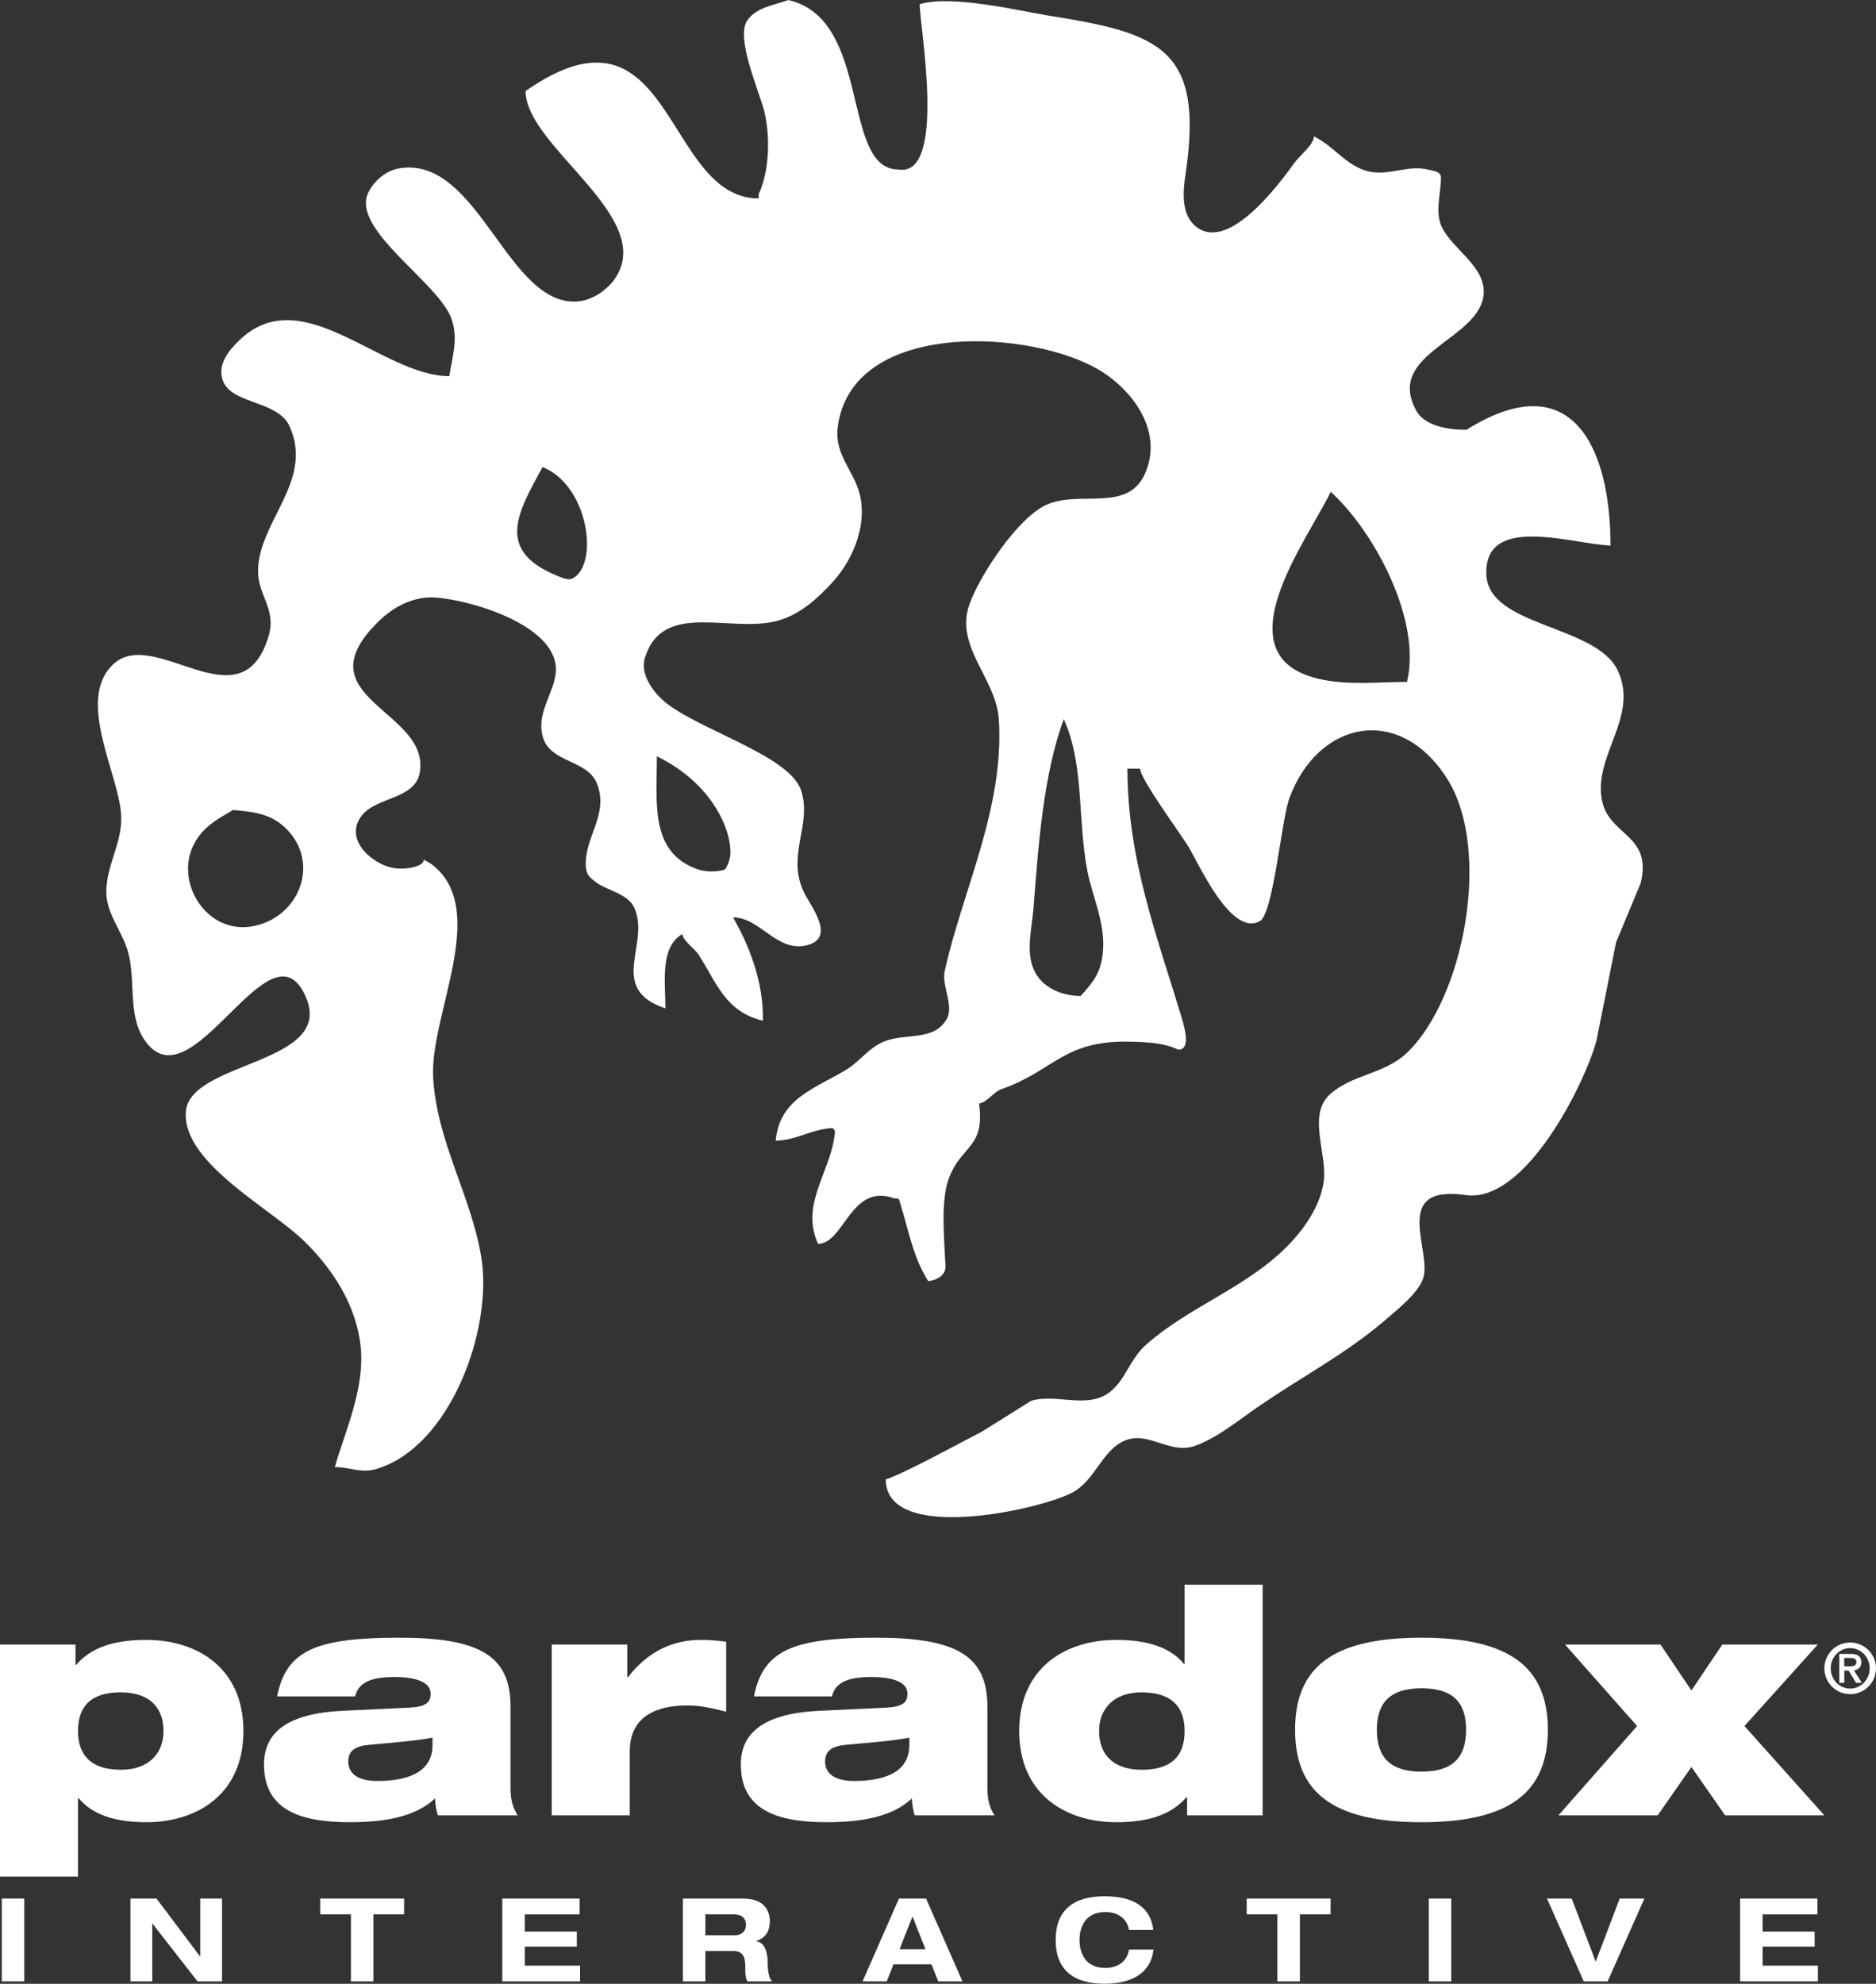 <?xml version="1.0" encoding="UTF-8"?>
<svg id="Layer_1" xmlns="http://www.w3.org/2000/svg" version="1.1" viewBox="0 0 2365 2500">
  <rect x="0" y="0" width="2365" height="2500" fill="#333333" stroke="none"/>
  <!-- Generator: Adobe Illustrator 29.8.0, SVG Export Plug-In . SVG Version: 2.1.1 Build 160)  -->
  <defs>
    <style>
      .st0 {
        fill: #fff;
      }
    </style>
  </defs>
  <path class="st0" d="M2.26,2392.64h28.35v104.36H2.26v-104.36ZM252.42,2392.64h27.47v104.36h-30.83l-56.84-72.77h-.28v72.77h-27.47v-104.36h32.87l54.78,72.77h.31v-72.77h0ZM442.38,2412.51h-38.72v-19.88h105.79v19.88h-38.72v84.48h-28.35v-84.48h0ZM633.23,2392.64h97.45v19.88h-69.11v21.65h65.6v18.98h-65.6v23.98h69.69v19.87h-98.04v-104.36s0,0,0,0ZM860.88,2392.64h75.85c28.93,0,33.74,17.71,33.74,28.36,0,12.73-5.11,20.89-16.94,25.14v.3c12.42,1.87,14.31,17.66,14.31,27.9,0,5.09.45,17.38,5.41,22.65h-30.99c-2.62-4.84-2.77-9.04-2.77-20.03,0-14.6-6.27-18.27-15.05-18.27h-35.22v38.31h-28.35v-104.35h0ZM889.24,2438.83h37.56c6.28,0,13.58-3.49,13.58-13.32,0-10.36-8.18-13-15.04-13h-36.1v26.31h0,0ZM1174.32,2475.52h-47.91l-8.49,21.47h-30.53l45.88-104.36h34.19l45.9,104.36h-30.55l-8.48-21.47ZM1150.36,2415.16l-16.36,41.35h32.73l-16.37-41.35h0ZM1423.32,2432.13c-2.63-15.06-15.04-22.55-29.81-22.55-26.87,0-32.59,21.05-32.59,35.24s5.73,35.24,32.59,35.24c13.75,0,27.03-6.6,29.81-23.09h30.85c-3.51,30.38-28.5,42.95-61.66,42.95-38.02,0-61.66-16.37-61.66-55.1s23.66-55.09,61.66-55.09c25.14,0,57.13,6.42,61.38,42.4h-30.57s0,0,0,0ZM1610.35,2412.51h-38.7v-19.88h105.79v19.88h-38.73v84.48h-28.37v-84.48h0ZM1801.2,2392.64h28.35v104.36h-28.35v-104.36ZM1950.24,2392.64h31.15l30.25,79.51,30.25-79.51h31.11l-46.34,104.36h-30.08l-46.34-104.36h0ZM2193.68,2392.64h97.48v19.88h-69.12v21.65h65.63v18.98h-65.63v23.98h69.71v19.87h-98.07v-104.36h0ZM0,2072.5h95.19v25.61h.8c17.7-20.49,44.85-31.48,88.52-31.48,63.74,0,122.35,35,122.35,114.85s-58.61,114.91-122.35,114.91c-40.13,0-68.46-9.83-85.36-30.29h-.79v98.75H0v-292.35ZM152.64,2230.28c35.41,0,53.5-21.25,53.5-48.81s-15.74-48.75-53.9-48.75-53.88,18.07-53.88,48.75c0,30.29,16.12,48.81,54.29,48.81h0ZM349.34,2137.82c5.9-29.51,18.11-47.61,42.49-59.01,24.01-10.99,59.8-14.95,111.72-14.95,100.33,0,140.06,22.41,140.06,86.54v103.86c0,16.53,4.33,26.38,9.05,33.46h-100.71c-1.96-6.31-3.14-13.39-3.55-21.24-22.02,20.45-55.47,29.9-107.79,29.9-66.1,0-107.79-17.72-107.79-72.79,0-39.36,27.93-64.52,100.71-67.67l83.01-3.94c19.68-1.19,26.35-5.91,26.35-17.69,0-14.17-17.7-20.86-45.63-20.86-22.43,0-44.85,3.52-49.58,24.39h-98.35ZM545.27,2189.75c-16.52,3.55-44.45,5.9-79.46,9.06-18.11,1.58-26.77,7.46-26.77,21.24,0,14.97,12.2,24.38,36.59,24.38,33.05,0,69.64-8.25,69.64-45.22v-9.45s0,0,0,0ZM695.55,2072.5h95.2v41.33h.8c25.57-33.45,57.82-47.2,91.66-47.2,10.62,0,21.63.78,32.26,2.33v88.15c-17.31-4.33-31.87-7.88-49.17-7.88-35.01,0-72.39,11.42-72.39,57.85v80.65h-98.36v-215.23h0ZM950.48,2137.82c5.91-29.51,18.1-47.61,42.49-59.01,23.99-10.99,59.79-14.95,111.72-14.95,100.32,0,140.07,22.41,140.07,86.54v103.86c0,16.53,4.31,26.38,9.03,33.46h-100.7c-1.98-6.31-3.17-13.39-3.56-21.24-22.02,20.45-55.46,29.9-107.79,29.9-66.1,0-107.8-17.72-107.8-72.79,0-39.36,27.93-64.52,100.71-67.67l83.01-3.94c19.68-1.19,26.35-5.91,26.35-17.69,0-14.17-17.69-20.86-45.62-20.86-22.43,0-44.85,3.52-49.59,24.39h-98.34,0ZM1146.4,2189.75c-16.52,3.55-44.46,5.9-79.47,9.06-18.11,1.58-26.77,7.46-26.77,21.24,0,14.97,12.2,24.38,36.59,24.38,33.05,0,69.64-8.25,69.64-45.22v-9.45s0,0,0,0ZM1496.52,2264.91h-.78c-17.7,20.46-44.84,31.48-88.5,31.48-63.74,0-122.36-35.01-122.36-114.91s58.63-114.85,122.36-114.85c40.12,0,68.44,9.82,85.36,30.3h.78v-99.92h98.36v290.73h-95.21v-22.82ZM1439.11,2132.73c-35.4,0-53.53,21.24-53.53,48.75s15.74,48.81,53.92,48.81,53.9-18.1,53.9-48.81c-.02-30.3-16.12-48.75-54.29-48.75ZM1791.97,2063.86c110.97,0,159.34,36.99,159.34,116.06s-48.37,116.47-159.34,116.47-159.31-36.99-159.31-116.47,48.38-116.06,159.31-116.06ZM1791.97,2232.66c39.75,0,56.26-18.12,56.26-52.74s-16.51-52.3-56.26-52.3-56.23,18.47-56.23,52.3c0,34.61,16.9,52.74,56.23,52.74ZM1964.7,2287.72l99.14-112.53-90.87-102.69h120.36l38.97,57.86,38.95-57.86h120.36l-92.44,102.69,100.73,112.53h-125.13l-42.47-60.98-42.51,60.98h-125.08ZM2019.61,1009.09c-11.67-56.96,47.63-106.32,19.58-164.57-27.79-57.39-163.32-54.62-165.41-120.69-2.8-77.17,109.55-37.82,156.55-36.34,0-123.64-48.67-229.24-181.69-145.8-22.32,0-52.72-4.53-63.33-24.38-39.81-73.1,81.85-88.75,85.16-147.77,1.86-34.18-39.93-55.86-52.91-83.67-8.88-18.51-1.01-42.16-1.01-61.89,0-8.25-9.64-8.59-16.12-10.21-25.12-6.47-48.42,7.95-74.27,2.43-28.6-6.2-44.34-32.36-69.81-44.25,0,10.54-18.23,24.32-24.23,32.92-18.77,25.99-86.2,118.12-127.24,78.11-16.09-15.65-13.43-43.33-10.2-64.49,23.69-159.51-34.6-176.87-174.78-199.16-34.01-5.66-120.8-26.18-160.48-14.05,0,27.37,34.6,218.31-26.73,208.35-72.95,0-33.1-189.57-138.89-213.56-17.44,6.37-40.44,9.05-51.74,25.7-15.02,21.88,14.84,88.56,21.4,114.41,7.97,32.59,6.31,76.22-7.11,104.65v5.2c-119.68,0-107.44-265.26-293.76-135.35,0,70.97,168.99,160.78,111.01,238.72-9.95,12.98-26.4,24.01-42.8,26.2-90.67,10.9-126.57-184.73-227.87-167.37-16.55,2.8-31.26,15.79-38.32,29.9-23.87,46.21,88.27,113.57,104.53,159.54,8.9,25.09,1.07,48.12-2.76,72.33-85.33,0-185.65-122.38-265.1-44.74-12.57,12.02-26.15,28.77-21.27,47.48,8.16,32.43,65.94,26.95,83.48,57.41.69,1.32,1.22,2.51,1.88,3.83,30.11,68.34-39.14,118.82-40.07,180.81-.71,30.89,23.32,48.32,13.47,82.29-34,115.73-143.88-13.35-196.12,36.14-47.08,44.34,6.45,136.58,10.01,188.81,2.16,34.17-16.41,59.82-18.54,93.23-2.14,30.41,19.73,53.19,27.24,80.1,10.11,36.98-.56,77.89,19.9,109.83,59.06,91.43,159.73-157.08,204.46-52.37,36.17,84.77-147,80.13-151.44,144.4-4.67,63.9,106.71,121.4,149,162.66,37.18,36.23,66.63,82.6,71.57,134.66,4.77,51.93-19.54,104.67-32.79,150.29,18.83,0,32.57,8.12,52.42,2.41,92.91-27.53,147.46-175.96,132.15-267.71-13.05-77.3-55.33-143.56-60.5-224.34-5.13-79.58,72.45-213.1-1.86-270-3.27-1.95-6.61-3.97-10-5.9,0,8.32-17.73,11.07-26.82,11.34-16.27.56-29.2-5.79-40.24-14.39-16.02-12.6-25.42-31.92-12.58-50.54,17.92-26.21,68.57-21.11,74.63-56.55,12.91-78.29-151.09-93.64-51.89-190.15,18.38-18.05,44.08-32.22,72.57-29.93,45.99,3.59,156.86,36.41,150.62,95.37-3,26.72-25.5,51.76-15.78,81.73,9.95,31.04,55.5,27.46,67.52,56.76,16.26,39.73-16.87,69.15-13.69,106.09.77,9.32,4.87,12.68,11.92,18.26,14.01,10.89,40.97,14.59,49.09,32.71,20.73,46.03-34.97,101.96,39.26,126.8,0-32.7-7.41-76.79,21.34-93.78,0,7.85,15.9,18.78,20.68,26.42,23.42,36.52,33.15,70.9,80.79,82.99,1.75-69.21-37.42-128.45-37.42-130.3,34.24,0,55.17,45.14,93.92,34.85,35.47-9.58,4.05-48.96-4.22-65.55-23.5-47.23,10.27-85.58-4.05-129.23-15.13-46.16-138.74-78.88-176.73-116.06-12.77-12.3-26.24-32.61-19.96-51.91,23.3-72.39,108.73-29.23,168.35-46.29,27.9-8.23,49.03-27.54,68.98-49.36,27.35-30.42,46.54-80.04,29.38-121.45-10.15-24.59-28.04-43.23-23.71-74.1,18.01-130.2,228.7-122.97,320.56-75.67,46.96,24.04,91.42,79.19,66.67,135.52-22.02,49.4-81.52,20.66-123.55,38.97-37.03,16-85.57,90.71-97.89,125.95-18.68,52.95,33.56,92.99,37.14,144.45,7.13,112.55-45.82,215.93-68.2,317.47-4.25,18.58,12.24,43.77,2.32,60.85-16.15,27.4-49.89,17.28-76.9,27.29-20.97,7.78-30.45,24.13-48.75,35.67-39.31,24.21-84.65,36-89.8,89.87,24.82,0,43.02-13.33,69.39-15.7,3.74-.35,5.25,2.02,5.35,5.19-.1,1.89-.51,3.45-.66,5.13-6.17,46.8-43.08,86.47-20.65,135.44,33.13,0,40.97-77.34,96.14-57.22,6.48,0,5.69.37,7.37,5.98,11.26,36.03,15.83,66.9,35.3,98.21,5.32,0,22.43-4.85,21.86-18.68-1.46-33.18-6.65-83.31,4.59-111.65,16.2-42.07,45.24-36.63,37.73-93.6,8.49,0,18.56-14.65,27.88-17.79,67.48-23.57,78.63-62.7,164.32-59.91,20.66.52,41.59,1.52,58.87,10.04,15.1,0,9.38-23.3,4.03-41.42-30.04-99.55-68.07-198.01-68.07-312.74h16c0,12.84,50.81,81.78,60.54,97.78,12.73,20.32,54,115.01,90.52,94.3,17.01-10.01,27.23-128.86,37.2-155.12,36.21-97.48,138.52-118.91,198.6-24.59,56.92,89.12,21.81,277.32-51.08,346.32-28.69,26.63-69.15,26.77-96.56,51.81-28.71,26.11-2.99,75.25-7.72,109.66-4.45,31.79-25.61,61.81-49.04,84.72-52.35,50.88-121.72,73.78-175.18,121.25-22.73,19.96-27.68,53.14-55.39,65.41-27.24,11.77-60.77-3.32-89.19,5.03-20.68,13.06-41.52,26.02-62.47,39.08-38.43,19.97-100.37,53.84-120.88,59.98,0,81.73,195.33,38.21,235.55,16.46,28.51-15.37,36.99-52.91,65.28-65.06,30.07-13.17,56.44,17.6,88.91,6.44,30.06-10.85,58.27-35.11,84.84-52.84,51.16-34.79,106.36-64.04,154.05-104.89,16.2-14.19,41.62-33.55,48.58-52.82,12.39-34.51-42.23-119.54,54.54-105.51,75.01,9.96,149.67-140.8,164.05-194.27,8.42-41.19,16.56-82.77,24.8-124.12,10.46-24.82,20.59-49.72,31.08-74.76,15.07-61.4-39.72-59.35-48.68-103.9h0ZM320.53,1166.94c-60.1,12.62-102.17-56.34-75.08-104.84,11.31-20.66,28.81-29.9,48.39-41.34,23.7,2.09,44.12,4.31,61.44,18.6,50.15,41.6,25.67,114.7-34.75,127.58ZM721.32,729.2c-5.43,2.66-15.76-2.29-21.75-4.81-76.29-32.32-44.78-81.65-15.62-135.8,58.57,23.31,71.6,123.9,37.37,140.6ZM828.12,953.1c70.56,34.46,94.91,94.3,92.53,124.63-.77,9.76-6.69,18.07-6.69,18.07,0,0-18.1,6.42-38.09-1.59-56.67-22.74-47.76-83.3-47.76-141.11ZM1390.12,1202.45c-2.99,24.39-11.94,35.13-27.74,52.69-27.32,0-52.69-13.18-60.82-37.59-7.52-22.01-.64-49.67,1.23-71.86,6.2-78.82,12.15-168.49,38.28-239.43,26.2,58.06,17,126.09,29.86,191.91,6.52,33.43,23.57,66.33,19.19,104.28h0ZM1773.74,859.38c-35.93,0-70.87,4.22-106.28-2.81-133.74-26.5-18.47-176.55,10.13-236.8,54.46,49.51,114.95,161.14,96.15,239.6ZM2332.45,2069.94c17.99,0,32.55,14.54,32.55,32.55s-14.56,32.51-32.55,32.51-32.53-14.54-32.53-32.51c0-18,14.55-32.55,32.53-32.55ZM2357.01,2102.5c0-14.14-10.96-25.53-24.56-25.53s-24.54,11.38-24.54,25.53,10.96,25.51,24.54,25.51,24.56-11.41,24.56-25.51ZM2330.49,2105.31h-5.41v15.38h-6.37v-36.43h14.19c9.03,0,13.66,3.1,13.66,10.49,0,6.63-4.2,9.38-9.35,10.32l9.97,15.64h-7.38l-9.31-15.39h0ZM2331.57,2099.93c4.64,0,8.77-.44,8.77-5.62,0-4.29-4.57-4.97-8.23-4.97h-7.19v10.59h6.64Z"/>
</svg>